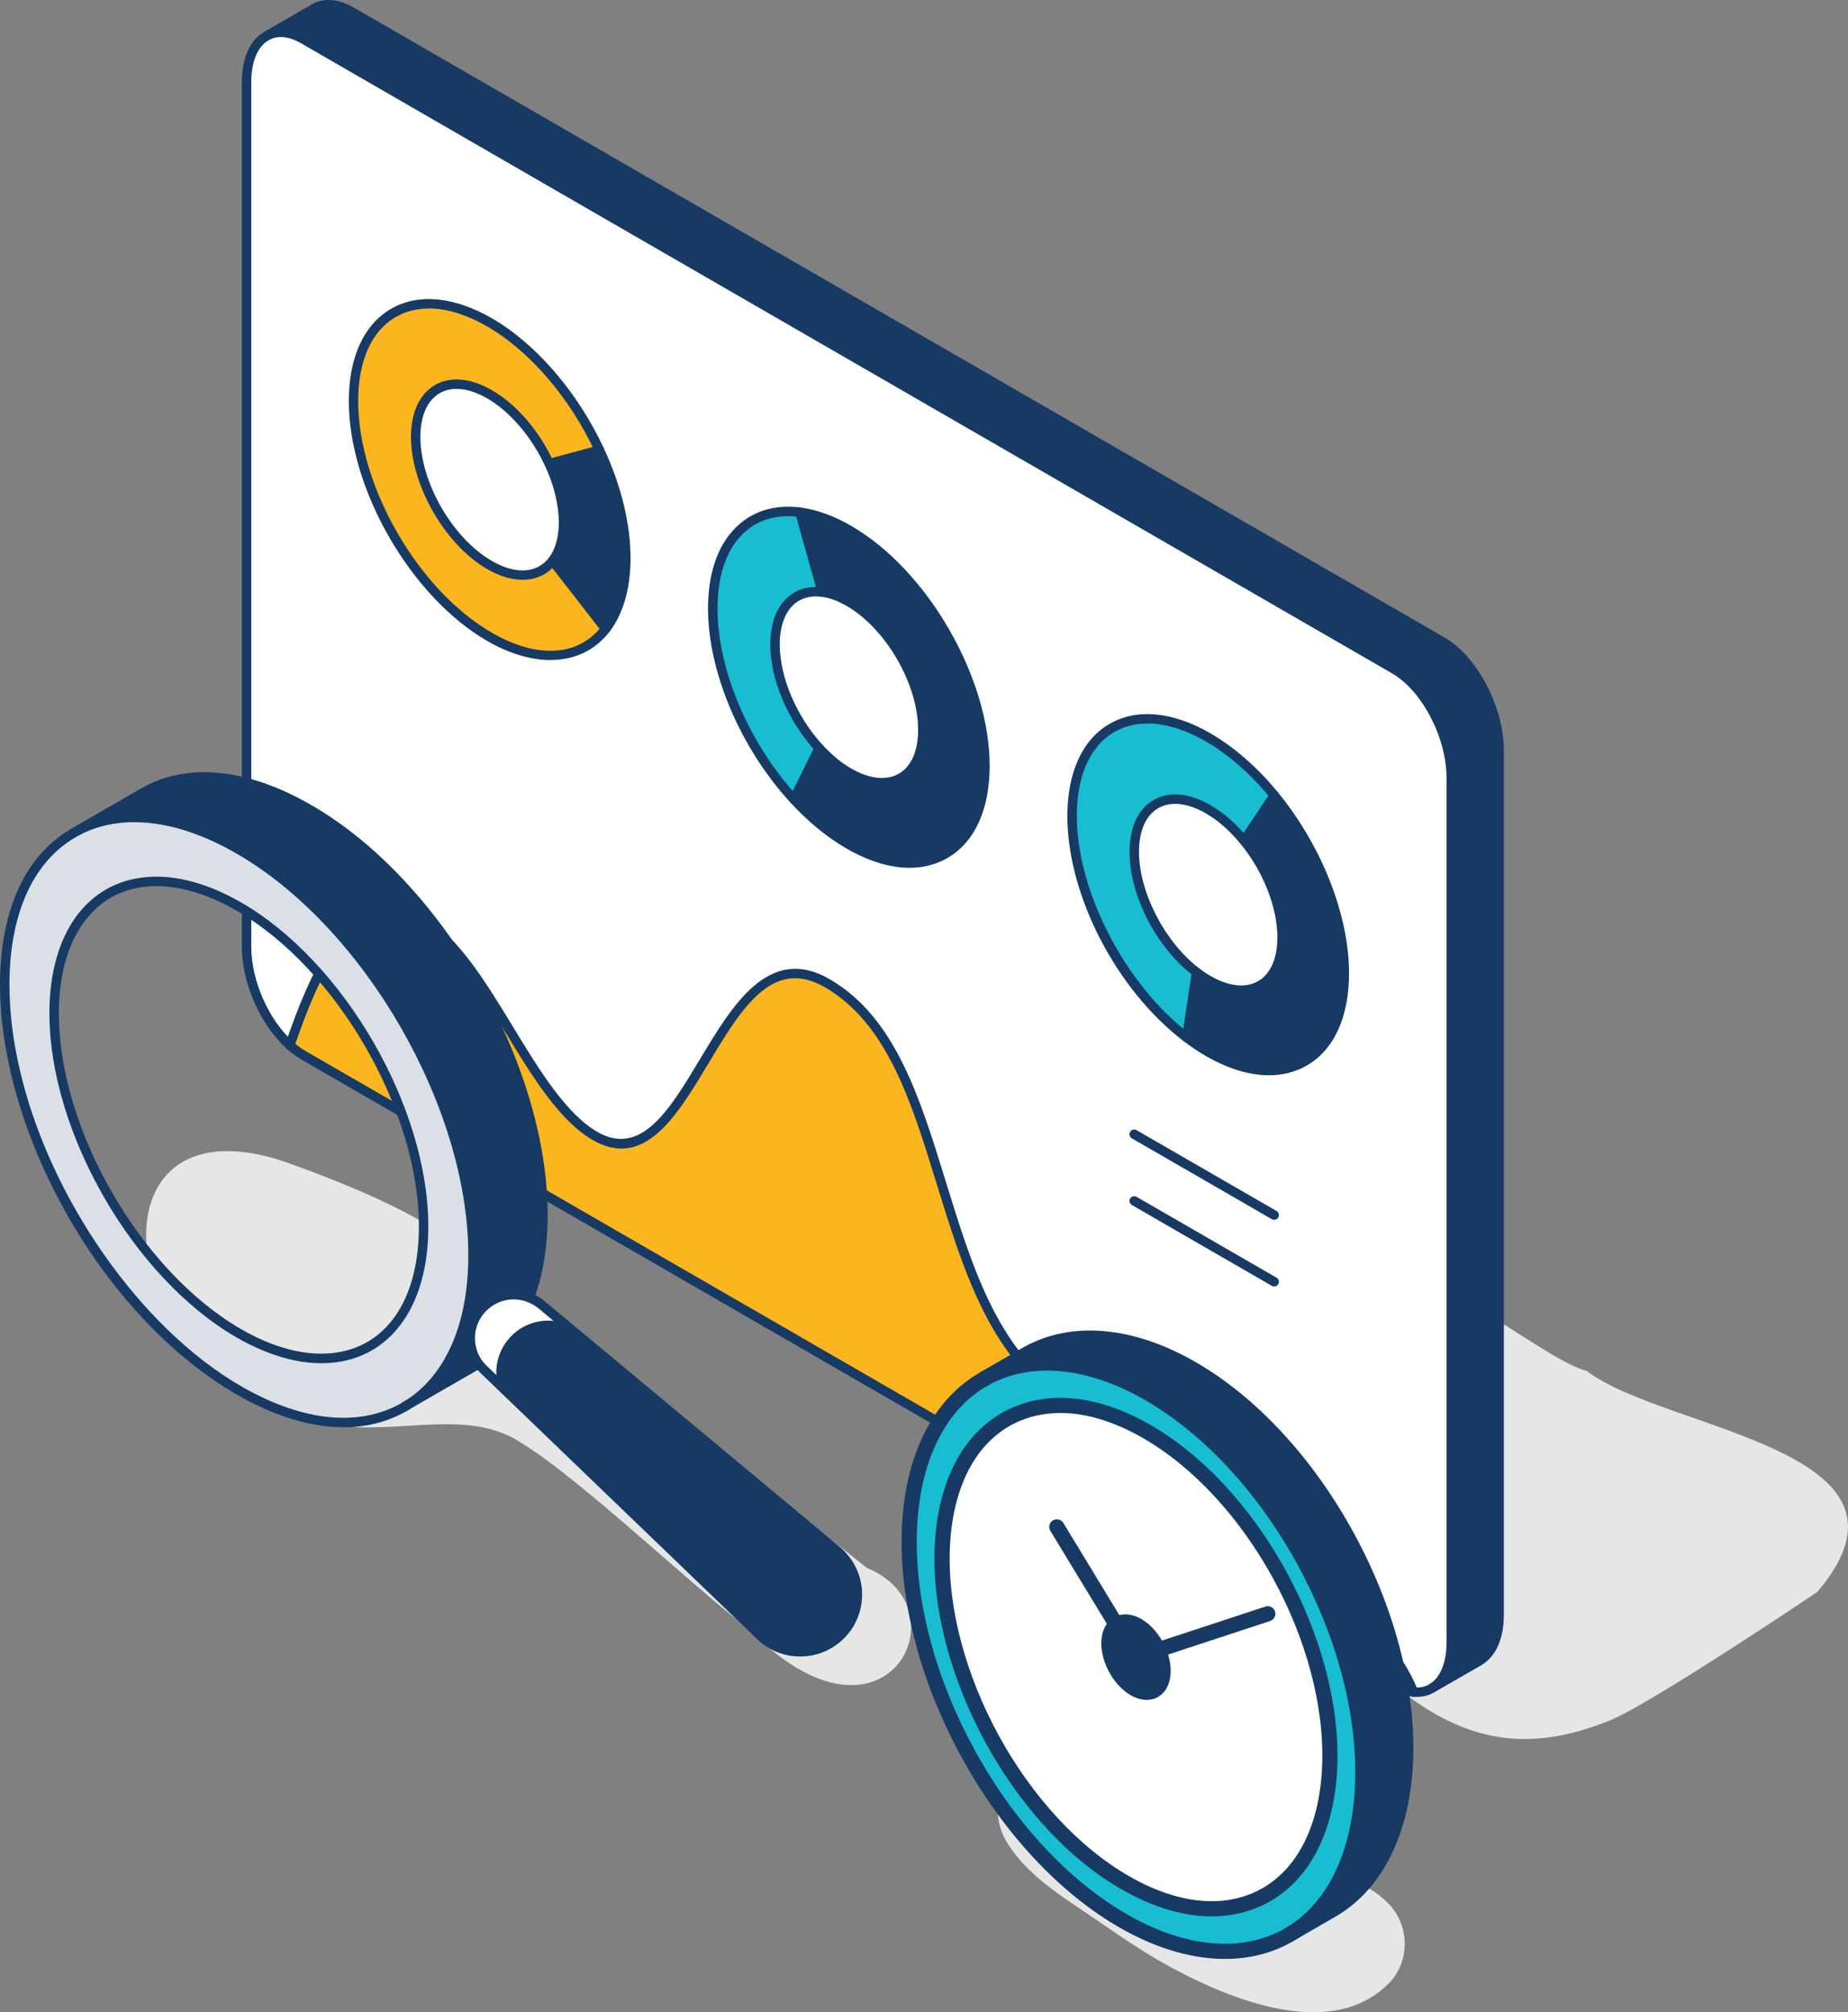 <?xml version="1.0" encoding="UTF-8"?> <svg xmlns="http://www.w3.org/2000/svg" id="Layer_2" viewBox="0 0 412.6 449.13"><rect x="0" y="0" width="412.6" height="449.13" fill="#808080" stroke="none"/><defs><style>.cls-1{fill:#e6e6e6;}.cls-2{fill:#fff;}.cls-3{fill:#fbb51e;}.cls-4{fill:#dae0e5;}.cls-5{fill:#173a64;}.cls-6{fill:#18bdd1;}</style></defs><g id="Layer_1-2"><g><path class="cls-1" d="M311.34,376.18c-10.04-6.18-54.26-31.33-54.26-31.33,7.31-6.82,16.99-15.76,18.64-5.68,11.49,3.33,22.46,8.14,33.19,13.38-.96-16.89-8.79-22.29,2.8-23.7-8.73-9.67-21.45-17.22-7.71-35.19,5.26-22.73,37.97,9.16,50.28,12.34,17.41,13.35,78.67,17.48,51.44,49.34,0,0-37.27,25.09-46.45,28.73-15.41,6.11-30.24,6.75-47.93-7.88Z"></path><g><g><path class="cls-5" d="M334.71,245.64v114.79c0,4.99-1.65,8.5-4.21,10.13-.05,.03-.08,.07-.13,.1l-10.56,6.07c2.59-1.59,4.21-5.14,4.21-10.13V173.6c0-9.32-5.67-20.16-12.67-24.21L67.72,8.74c-3.08-1.78-5.9-1.94-8.08-.79l10.69-6.17c2.19-1.15,5.01-.99,8.09,.79l243.62,140.65c7,4.05,12.67,14.89,12.67,24.22v78.2Z"></path><path class="cls-2" d="M135.21,140.38c2.85-3.7,4.5-9.04,4.5-15.77,0-7.76-2.18-16.19-5.88-24.14-5.53-11.89-14.44-22.69-24.51-28.49-16.78-9.69-30.4-1.84-30.4,17.55s13.61,42.95,30.4,52.63c10.95,6.32,20.56,5.18,25.89-1.78Zm188.8,111.43v114.79c0,4.99-1.62,8.55-4.21,10.13-.06,.05-.1,.09-.18,.12-1.17,.67-2.53,.96-4.03,.81h0c-1.71-4.29-4.33-8.51-8.42-12.78-2.94-2.98-6.33-6.59-10.37-12.33-7.61-10.82-9.76-30.08-19.54-35.72-9.61-5.55-22.4,5.39-38.55-3.94-32.08-18.52-24.77-76.56-54.04-93.46-24.56-14.18-29.84,46.8-51.84,34.1-14.59-8.42-23.91-39.48-38.9-48.14-13.41-7.75-21.89,6.35-29.22,27.93-5.55-5-9.67-14.04-9.67-22V18.32c0-5.1,1.69-8.71,4.39-10.25l.21-.12c2.18-1.15,5-.99,8.08,.79l243.62,140.65c7,4.05,12.67,14.89,12.67,24.21v78.21Zm-23.87-34.58c0-13.2-6.32-28.35-15.65-39.73-4.36-5.33-9.39-9.82-14.74-12.91-16.78-9.69-30.39-1.84-30.39,17.55,0,17.49,11.08,38.39,25.58,49.42,1.57,1.19,3.17,2.26,4.81,3.21,16.78,9.69,30.39,1.84,30.39-17.55Zm-80.22-46.31c0-19.38-13.61-42.95-30.39-52.64-3.87-2.24-7.57-3.54-10.97-3.98-11.36-1.48-19.42,6.61-19.42,21.52s7.45,30.97,18.12,42.58c3.76,4.08,7.91,7.54,12.27,10.07,16.78,9.69,30.39,1.83,30.39-17.55Z"></path><path class="cls-3" d="M307.18,364.87c4.09,4.28,6.71,8.49,8.42,12.77-1.33-.13-2.77-.6-4.26-1.47L67.72,235.52c-1.03-.6-2.04-1.34-3-2.21,7.33-21.58,15.81-35.68,29.22-27.93,15,8.66,24.32,39.72,38.9,48.14,21.99,12.7,27.28-48.28,51.84-34.1,29.27,16.9,21.95,74.94,54.04,93.46,16.16,9.33,28.94-1.61,38.55,3.94,9.78,5.65,11.94,24.9,19.54,35.72,4.03,5.74,7.43,9.35,10.37,12.33Z"></path><path class="cls-5" d="M284.49,177.51c9.34,11.37,15.65,26.52,15.65,39.73,0,19.38-13.61,27.24-30.39,17.55-1.64-.95-3.24-2.02-4.81-3.21l2.2-14.56c.85,.64,1.72,1.22,2.61,1.74,9.11,5.27,16.5,1,16.5-9.53,0-7.17-3.43-15.39-8.5-21.57l6.74-10.13Z"></path><path class="cls-6" d="M284.49,177.51l-6.74,10.13c-2.37-2.89-5.1-5.33-8-7-9.12-5.27-16.51-1-16.51,9.52,0,9.5,6.02,20.86,13.9,26.85l-2.2,14.56c-14.5-11.03-25.58-31.93-25.58-49.42,0-19.38,13.61-27.24,30.39-17.55,5.34,3.09,10.38,7.58,14.74,12.91Z"></path><path class="cls-2" d="M277.76,187.64c5.07,6.18,8.5,14.4,8.5,21.57,0,10.53-7.39,14.8-16.5,9.53-.89-.51-1.76-1.1-2.61-1.74-7.88-5.99-13.9-17.35-13.9-26.85,0-10.52,7.39-14.79,16.51-9.52,2.9,1.67,5.63,4.12,8,7Z"></path><path class="cls-5" d="M189.53,118.28c16.78,9.7,30.39,33.26,30.39,52.64s-13.61,27.24-30.39,17.55c-4.36-2.52-8.51-5.98-12.27-10.07l5.61-11.44c2.04,2.21,4.29,4.1,6.66,5.47,9.12,5.26,16.51,1,16.51-9.53s-7.39-23.33-16.51-28.59c-2.11-1.21-4.11-1.92-5.96-2.16l-5.02-17.85c3.41,.44,7.1,1.74,10.97,3.98Z"></path><path class="cls-2" d="M189.53,134.32c9.12,5.26,16.51,18.06,16.51,28.59s-7.39,14.79-16.51,9.53c-2.37-1.37-4.62-3.25-6.66-5.47-5.8-6.31-9.84-15.33-9.84-23.12s4.38-12.49,10.54-11.69c1.85,.24,3.85,.96,5.96,2.16Z"></path><path class="cls-6" d="M178.56,114.31l5.02,17.85c-6.17-.8-10.54,3.59-10.54,11.69s4.04,16.81,9.84,23.12l-5.61,11.44c-10.67-11.61-18.12-28.23-18.12-42.58s8.06-23,19.42-21.52Z"></path><path class="cls-5" d="M139.71,124.61c0,6.73-1.64,12.07-4.5,15.77l-11.83-15.22h0c1.55-2.01,2.44-4.92,2.44-8.57,0-4.21-1.18-8.79-3.2-13.11h0l11.2-3.01c3.7,7.95,5.88,16.38,5.88,24.14Z"></path><path class="cls-3" d="M123.39,125.16l11.83,15.22c-5.33,6.95-14.94,8.1-25.89,1.78-16.78-9.69-30.4-33.26-30.4-52.63s13.61-27.24,30.4-17.55c10.07,5.8,18.98,16.61,24.51,28.49l-11.2,3.01h0c-3-6.45-7.84-12.31-13.3-15.47-9.12-5.27-16.51-1-16.51,9.52s7.39,23.33,16.51,28.59c5.95,3.44,11.16,2.81,14.06-.96h0Z"></path><path class="cls-2" d="M125.82,116.59c0,3.66-.89,6.56-2.44,8.56-2.9,3.77-8.11,4.4-14.06,.96-9.12-5.26-16.51-18.06-16.51-28.59s7.39-14.79,16.51-9.52c5.46,3.15,10.3,9.02,13.3,15.47,2.01,4.32,3.2,8.9,3.2,13.11Z"></path></g><g><path class="cls-5" d="M316.36,378.74c-.29,0-.57-.01-.87-.04-.58-.06-1-.57-.94-1.15,.06-.58,.58-.99,1.15-.94,1.26,.13,2.4-.1,3.4-.67,.01,0,.03-.02,.04-.02,.04-.03,.08-.06,.11-.08,2.36-1.44,3.71-4.81,3.71-9.23V173.6c0-8.97-5.45-19.42-12.15-23.3L67.2,9.65c-2.62-1.51-5.13-1.79-7.06-.77-.52,.27-1.15,.07-1.42-.44-.27-.51-.07-1.15,.44-1.42,2.59-1.37,5.82-1.08,9.09,.81l243.62,140.65c7.28,4.21,13.2,15.48,13.2,25.12v193c0,5.13-1.69,9.13-4.64,10.98-.08,.07-.19,.15-.34,.21-1.11,.63-2.39,.95-3.73,.95Zm2.94-2.89h0Z"></path><path class="cls-5" d="M315.61,378.7s-.07,0-.1,0c-1.52-.14-3.1-.68-4.69-1.6L67.2,236.43c-1.07-.62-2.14-1.41-3.18-2.34-5.9-5.32-10.02-14.69-10.02-22.78V18.32c0-5.3,1.79-9.37,4.92-11.16L69.6,.99c.5-.29,1.15-.12,1.44,.39,.29,.5,.12,1.15-.39,1.44l-10.69,6.17c-2.45,1.41-3.86,4.81-3.86,9.34V211.3c0,7.54,3.83,16.27,9.32,21.22,.93,.84,1.88,1.54,2.82,2.08l243.62,140.66c1.33,.77,2.62,1.22,3.83,1.33,.58,.05,1,.57,.95,1.15-.05,.54-.51,.95-1.05,.95Z"></path><path class="cls-5" d="M315.6,378.7c-.47,0-.87-.31-1-.73-1.78-4.43-4.46-8.48-8.18-12.37-2.88-2.92-6.31-6.55-10.47-12.45-3.15-4.47-5.37-10.34-7.53-16.01-3.17-8.35-6.17-16.23-11.68-19.41-3.87-2.23-8.42-1.56-13.7-.78-7.23,1.07-15.41,2.28-24.85-3.16-16.77-9.68-22.96-29.79-28.96-49.24-5.73-18.6-11.14-36.16-25.08-44.21-11.72-6.77-18.68,4.83-26.04,17.11-5.6,9.33-11.34,18.91-19.37,18.91-1.99,0-4.12-.59-6.43-1.92-7.48-4.32-13.61-14.39-19.54-24.14-5.92-9.72-12.04-19.78-19.36-24-3.62-2.09-6.87-2.55-9.94-1.39-3.94,1.48-10.06,6.07-17.76,28.75-.19,.55-.78,.84-1.33,.66-.55-.19-.84-.78-.66-1.33,6.17-18.15,12.03-27.42,19.01-30.04,3.64-1.37,7.59-.85,11.73,1.54,7.78,4.49,14.05,14.78,20.1,24.73,5.8,9.52,11.79,19.36,18.8,23.41,9.8,5.66,16.18-4.98,22.94-16.25,7.21-12.02,15.38-25.65,28.9-17.85,14.65,8.46,20.18,26.41,26.04,45.42,5.87,19.06,11.94,38.77,28,48.04,8.8,5.08,16.61,3.92,23.49,2.9,5.43-.8,10.56-1.56,15.06,1.04,6.16,3.55,9.28,11.78,12.59,20.49,2.11,5.55,4.29,11.28,7.28,15.54,4.06,5.77,7.42,9.32,10.26,12.2,3.94,4.12,6.77,8.41,8.65,13.12,.05,.12,.07,.26,.07,.39,0,.58-.47,1.06-1.05,1.06Z"></path><path class="cls-5" d="M122.89,147.32c-4.35,0-9.17-1.41-14.09-4.25-17.05-9.84-30.92-33.86-30.92-53.55,0-9.76,3.35-17.07,9.43-20.59,6.08-3.51,14.09-2.76,22.55,2.13,9.81,5.66,19.13,16.48,24.94,28.96,3.91,8.41,5.98,16.91,5.98,24.58,0,6.73-1.63,12.4-4.71,16.41-3.22,4.18-7.83,6.3-13.16,6.3Zm-27.14-78.45c-2.71,0-5.21,.63-7.4,1.89-5.4,3.12-8.38,9.78-8.38,18.76,0,19.01,13.4,42.22,29.87,51.72,10.14,5.85,19.31,5.29,24.53-1.51h0c2.8-3.64,4.28-8.87,4.28-15.13,0-7.37-2-15.56-5.78-23.7-5.63-12.1-14.63-22.58-24.08-28.03-4.63-2.67-9.07-4.02-13.05-4.02Z"></path><path class="cls-5" d="M116.69,129.41c-2.44,0-5.14-.79-7.9-2.38-9.39-5.42-17.03-18.65-17.03-29.5,0-5.48,1.9-9.6,5.36-11.59,3.46-2,7.98-1.58,12.73,1.16,5.48,3.17,10.49,8.98,13.73,15.93,2.16,4.63,3.29,9.31,3.29,13.55,0,3.77-.92,6.95-2.66,9.21h0c-1.85,2.4-4.49,3.61-7.52,3.61Zm-14.74-42.61c-1.39,0-2.66,.32-3.78,.96-2.78,1.6-4.31,5.07-4.31,9.77,0,10.18,7.17,22.59,15.98,27.68,5.27,3.05,10.01,2.78,12.7-.7h0c1.45-1.88,2.22-4.62,2.22-7.92,0-3.94-1.07-8.32-3.1-12.67-3.02-6.48-7.83-12.09-12.88-15-2.44-1.41-4.77-2.12-6.84-2.12Zm21.43,38.35h0Z"></path><path class="cls-5" d="M122.63,104.53c-.46,0-.89-.31-1.02-.78-.15-.56,.18-1.14,.74-1.29l11.2-3.01c.56-.15,1.14,.18,1.29,.74,.15,.56-.18,1.14-.74,1.29l-11.2,3.01c-.09,.02-.18,.04-.27,.04Z"></path><path class="cls-5" d="M135.21,141.43c-.28,0-.56-.11-.76-.33-.02-.02-.05-.05-.07-.08l-11.83-15.22c-.36-.46-.27-1.12,.19-1.48,.46-.36,1.12-.27,1.48,.18l11.82,15.21c.34,.43,.3,1.05-.1,1.43-.2,.19-.46,.28-.72,.28Z"></path><path class="cls-5" d="M203.1,193.69c-4.35,0-9.14-1.44-14.1-4.3-4.37-2.53-8.58-5.98-12.52-10.26h0c-11.17-12.15-18.4-29.15-18.4-43.29,0-8.3,2.39-14.8,6.92-18.78,3.61-3.17,8.34-4.48,13.69-3.79,3.64,.47,7.47,1.85,11.36,4.11,17.05,9.85,30.91,33.87,30.91,53.55,0,9.76-3.35,17.07-9.43,20.58-2.52,1.45-5.37,2.18-8.44,2.18Zm-25.07-15.99c3.79,4.12,7.84,7.44,12.02,9.87,7.78,4.49,15.03,5.24,20.44,2.13,5.4-3.12,8.38-9.78,8.38-18.76,0-19.01-13.4-42.22-29.86-51.73-3.65-2.12-7.21-3.41-10.58-3.84-4.73-.61-8.89,.52-12.03,3.28-4.06,3.57-6.2,9.51-6.2,17.2,0,13.64,7,30.08,17.84,41.87h0Z"></path><path class="cls-5" d="M196.91,175.75c-2.45,0-5.13-.81-7.9-2.4-2.39-1.38-4.72-3.29-6.91-5.67h0c-6.15-6.68-10.12-16.04-10.12-23.83,0-4.66,1.36-8.32,3.93-10.57,2.06-1.81,4.76-2.56,7.8-2.16,2.01,.26,4.15,1.03,6.34,2.29,9.39,5.42,17.04,18.65,17.04,29.5,0,5.48-1.9,9.6-5.36,11.59-1.44,.83-3.07,1.25-4.83,1.25Zm-13.26-9.49c2.05,2.22,4.2,4,6.41,5.27,4.07,2.35,7.85,2.76,10.62,1.15,2.78-1.6,4.31-5.07,4.31-9.77,0-10.18-7.17-22.59-15.98-27.68-1.95-1.12-3.83-1.81-5.57-2.03-2.42-.32-4.55,.26-6.14,1.66-2.07,1.82-3.21,5.01-3.21,8.99,0,7.29,3.75,16.09,9.56,22.41h0Z"></path><path class="cls-5" d="M177.26,179.46c-.16,0-.31-.03-.46-.11-.52-.26-.74-.89-.48-1.41l5.61-11.44c.26-.52,.89-.74,1.41-.48,.52,.26,.74,.89,.48,1.41l-5.61,11.44c-.18,.37-.56,.59-.95,.59Z"></path><path class="cls-5" d="M183.58,133.21c-.46,0-.88-.3-1.01-.77l-5.02-17.85c-.16-.56,.17-1.14,.73-1.3,.56-.16,1.14,.17,1.3,.73l5.02,17.85c.16,.56-.17,1.14-.73,1.3-.1,.03-.19,.04-.29,.04Z"></path><path class="cls-5" d="M283.33,240c-4.35,0-9.15-1.44-14.1-4.3-1.66-.96-3.31-2.07-4.92-3.29-15.06-11.45-26-32.58-26-50.26,0-9.77,3.35-17.08,9.43-20.59,6.08-3.51,14.08-2.75,22.54,2.13,5.27,3.05,10.47,7.59,15.03,13.15,9.8,11.95,15.89,27.43,15.89,40.39,0,9.77-3.35,17.08-9.43,20.59-2.52,1.45-5.37,2.18-8.44,2.18Zm-27.14-78.51c-2.71,0-5.21,.63-7.4,1.89-5.4,3.12-8.37,9.78-8.37,18.76,0,16.79,10.82,37.68,25.17,48.58h0c1.53,1.17,3.11,2.22,4.7,3.14,7.78,4.49,15.04,5.24,20.44,2.13,5.4-3.12,8.37-9.78,8.37-18.76,0-12.5-5.91-27.46-15.41-39.06-4.4-5.36-9.39-9.74-14.45-12.67-4.63-2.67-9.07-4.02-13.04-4.02Z"></path><path class="cls-5" d="M277.13,222.06c-2.45,0-5.13-.81-7.9-2.41-.9-.52-1.82-1.13-2.72-1.81h0c-8.3-6.28-14.32-17.92-14.32-27.69,0-5.48,1.9-9.6,5.36-11.59,3.46-2,7.98-1.58,12.73,1.16,2.9,1.67,5.77,4.17,8.29,7.25,5.39,6.56,8.74,15.08,8.74,22.24,0,5.49-1.9,9.61-5.36,11.6-1.44,.83-3.07,1.24-4.82,1.24Zm-9.35-5.89c.83,.63,1.67,1.19,2.5,1.66,4.07,2.35,7.83,2.76,10.61,1.16,2.78-1.6,4.31-5.08,4.31-9.78,0-6.69-3.16-14.7-8.26-20.91-2.36-2.88-5.03-5.22-7.71-6.76-4.07-2.35-7.84-2.76-10.62-1.16-2.78,1.6-4.31,5.07-4.31,9.77,0,9.01,5.8,20.2,13.48,26.01h0Z"></path><path class="cls-5" d="M264.95,232.62c-.05,0-.11,0-.16-.01-.57-.09-.97-.62-.88-1.2l2.2-14.56c.09-.57,.62-.97,1.2-.88,.57,.09,.97,.62,.88,1.2l-2.2,14.56c-.08,.52-.53,.89-1.04,.89Z"></path><path class="cls-5" d="M277.76,188.69c-.2,0-.4-.06-.58-.18-.48-.32-.62-.97-.29-1.46l6.74-10.13c.32-.48,.97-.62,1.46-.29,.48,.32,.62,.97,.29,1.46l-6.74,10.13c-.2,.3-.54,.47-.88,.47Z"></path><path class="cls-5" d="M284.49,272.26c-.18,0-.36-.05-.53-.14l-31.25-18.04c-.5-.29-.68-.93-.39-1.44,.29-.5,.93-.68,1.44-.39l31.25,18.04c.5,.29,.68,.93,.39,1.44-.19,.34-.55,.53-.91,.53Z"></path><path class="cls-5" d="M284.49,287.14c-.18,0-.36-.05-.53-.14l-31.25-18.04c-.5-.29-.68-.93-.39-1.44s.93-.67,1.44-.39l31.25,18.04c.5,.29,.68,.93,.39,1.44-.19,.34-.55,.53-.91,.53Z"></path><path class="cls-5" d="M319.81,377.78c-.36,0-.72-.19-.91-.53-.29-.5-.12-1.15,.39-1.44l10.51-6.04s.09-.07,.15-.11c2.36-1.51,3.72-4.88,3.72-9.24V167.43c0-8.98-5.45-19.43-12.15-23.31L77.89,3.48c-2.66-1.53-5.1-1.8-7.07-.77-.52,.27-1.15,.07-1.42-.44-.27-.51-.07-1.15,.44-1.42,2.6-1.37,5.83-1.08,9.1,.81l243.62,140.65c7.28,4.21,13.2,15.48,13.2,25.13v192.99c0,5.17-1.67,9.08-4.7,11.02-.02,.02-.06,.05-.11,.09-.02,.01-.04,.03-.06,.04l-10.56,6.07c-.17,.1-.35,.14-.52,.14Z"></path></g></g><path class="cls-1" d="M79.41,318.55c13.72,.49,26.75-3.49,37.28,3.7,12.9,7.86,38.47,32.3,50.57,41.39,30.4,31.12,48.47-4.69,26.32-13.66-9.81-7.85-37.91-29.51-48.99-36.15-54.35-20.35-8.31-28.3-79.85-54.12-49.91-18.01-39.07,56.94,14.69,58.84Z"></path><path class="cls-4" d="M53.33,310.32c-23.6-13.62-43.54-43.19-50.04-71.74-1.46-6.38-2.24-12.71-2.24-18.8,0-16.67,5.85-28.39,15.32-33.84l.55-.32c9.42-5.11,22.26-4.19,36.4,3.97,28.87,16.67,52.27,57.21,52.27,90.54,0,5.61-.66,10.67-1.9,15.11-2.35,8.42-6.79,14.65-12.71,18.33l-.12,.07c-9.5,5.83-22.8,5.18-37.54-3.33Zm0-12.73c15.41,8.9,28.84,6.91,35.92-3.46,3.4-4.95,5.33-11.83,5.33-20.35,0-26.31-18.47-58.29-41.25-71.44-7.39-4.26-14.31-6.02-20.31-5.54-12.5,.95-20.93,11.58-20.93,29.35,0,26.31,18.47,58.3,41.25,71.44Z"></path><path class="cls-5" d="M32,176.92l-15.08,8.71c9.42-5.11,22.26-4.19,36.4,3.97,28.87,16.67,52.27,57.21,52.27,90.54,0,5.61-.66,10.67-1.9,15.11-2.35,8.42-6.79,14.65-12.71,18.33l14.94-8.61c.05-.02,.1-.06,.15-.09l1.12-.05c-.08-.1-.16-.2-.24-.29-1.93-2.54-2.43-5.83-1.51-8.76,.49-1.58,1.41-3.06,2.73-4.26,2.78-2.53,6.67-3.16,10.02-1.86,1.63-4.34,2.64-9.37,2.93-15.03,.07-1.14,.09-2.31,.09-3.49,0-24.94-13.09-53.91-31.78-73.9h0c-6.3-6.74-13.22-12.45-20.49-16.64-14.43-8.34-27.5-9.12-36.96-3.67Z"></path><path class="cls-2" d="M105.45,295.76c-.93,2.93-.43,6.22,1.51,8.76,.07,.1,.15,.2,.24,.29,.24,.29,.51,.57,.78,.84l4.56,4.38c-1.47-3.9-.53-8.49,2.77-11.5,3.61-3.27,8.95-3.61,12.92-.95l.13-.15-7.46-6.22c-.83-.69-1.74-1.21-2.69-1.58-3.35-1.3-7.24-.67-10.02,1.86-1.32,1.2-2.24,2.68-2.73,4.26Z"></path><path class="cls-5" d="M115.31,298.54c-3.3,3-4.24,7.6-2.77,11.5l57.28,55.09c4.83,4.66,12.47,4.76,17.42,.24,5.75-5.22,5.54-14.3-.45-19.29l-58.43-48.63-.13,.15c-3.97-2.66-9.31-2.32-12.92,.95Z"></path><g><path class="cls-5" d="M76.68,318.55c-7.34,0-15.46-2.45-23.88-7.32-23.46-13.54-43.77-42.64-50.54-72.42-1.5-6.58-2.26-12.99-2.26-19.03,0-16.52,5.63-28.87,15.85-34.75,.5-.29,1.15-.12,1.44,.39,.29,.5,.12,1.15-.39,1.44-9.54,5.49-14.79,17.19-14.79,32.93,0,5.89,.74,12.14,2.21,18.57,6.55,28.79,26.92,58.01,49.54,71.06,13.93,8.04,26.87,9.23,36.46,3.34,.5-.3,1.14-.15,1.45,.35,.3,.49,.15,1.14-.35,1.45-4.36,2.68-9.33,4.01-14.73,4.01Z"></path><path class="cls-5" d="M90.99,314.63c-.35,0-.7-.18-.89-.5-.31-.49-.16-1.14,.34-1.45,5.78-3.59,10.02-9.72,12.26-17.72,1.24-4.42,1.86-9.41,1.86-14.82,0-32.94-23.21-73.15-51.75-89.63-13.34-7.69-25.9-9.1-35.38-3.96-.51,.28-1.15,.09-1.43-.42-.28-.51-.09-1.15,.42-1.43,10.14-5.51,23.43-4.09,37.43,3.99,29.11,16.81,52.8,57.84,52.8,91.46,0,5.6-.65,10.78-1.94,15.39-2.38,8.52-6.93,15.06-13.17,18.94-.17,.11-.36,.16-.55,.16Z"></path><path class="cls-5" d="M71.79,304.27c-5.82,0-12.3-1.91-18.99-5.77-23.03-13.29-41.77-45.75-41.77-72.35,0-17.72,8.39-29.36,21.9-30.4,6.36-.51,13.59,1.45,20.92,5.68,23.04,13.3,41.78,45.76,41.78,72.35,0,8.44-1.91,15.69-5.52,20.95-4.32,6.33-10.77,9.54-18.32,9.54Zm-36.84-106.49c-.62,0-1.24,.02-1.85,.07h0c-12.31,.94-19.96,11.78-19.96,28.3,0,25.93,18.27,57.57,40.72,70.53,14.32,8.27,27.55,7.07,34.52-3.14,3.37-4.91,5.15-11.75,5.15-19.76,0-25.92-18.27-57.56-40.72-70.53-6.24-3.6-12.37-5.47-17.85-5.47Zm-1.93-.98h0Z"></path><path class="cls-5" d="M118.21,290.7c-.12,0-.25-.02-.37-.07-.54-.2-.82-.81-.62-1.35,1.62-4.32,2.59-9.28,2.86-14.72,.06-1.01,.09-2.13,.09-3.44,0-23.99-12.36-52.71-31.5-73.18-.02-.03-.05-.05-.07-.08-6.41-6.84-13.2-12.35-20.18-16.36-13.61-7.87-26.37-9.17-35.91-3.67l-15.63,9.02c-.5,.29-1.15,.12-1.44-.39-.29-.5-.12-1.15,.39-1.44l15.63-9.02c10.22-5.9,23.72-4.59,38.01,3.67,7.19,4.13,14.16,9.79,20.74,16.82,.02,.03,.05,.05,.07,.08,19.44,20.83,32,50.08,32,74.55,0,1.35-.03,2.51-.09,3.55-.29,5.65-1.29,10.81-2.99,15.34-.16,.42-.56,.68-.99,.68Z"></path><path class="cls-5" d="M90.29,315.03c-.36,0-.72-.19-.91-.53-.29-.5-.12-1.15,.39-1.44l15.64-9.02s.06-.03,.09-.04c.48-.32,1.14-.2,1.46,.28,.33,.48,.2,1.13-.28,1.46l-.59-.87,.57,.88c-.07,.05-.15,.1-.22,.14l-15.62,9c-.17,.09-.35,.14-.52,.14Z"></path><path class="cls-5" d="M178.66,369.73c-3.46,0-6.92-1.29-9.58-3.85l-61.83-59.46c-.35-.34-.62-.64-.86-.93-.09-.11-.18-.22-.26-.33-2.1-2.76-2.72-6.39-1.67-9.72,.56-1.79,1.61-3.42,3.03-4.72,3.04-2.76,7.3-3.55,11.12-2.06,1.1,.43,2.1,1.02,2.98,1.75l65.89,54.85c3.09,2.58,4.92,6.36,5,10.37,.08,3.99-1.56,7.82-4.52,10.51-2.63,2.39-5.96,3.59-9.29,3.59Zm-63.98-79.71c-2.1,0-4.16,.78-5.79,2.25-1.14,1.04-1.98,2.35-2.44,3.79-.85,2.67-.35,5.59,1.34,7.81,.06,.08,.14,.17,.21,.26,.2,.23,.43,.48,.72,.77l4.55,4.37h0l57.28,55.09c4.43,4.27,11.45,4.37,15.99,.23,2.51-2.28,3.91-5.53,3.83-8.91-.07-3.4-1.62-6.61-4.25-8.8l-65.89-54.85c-.71-.59-1.52-1.06-2.4-1.41-1.03-.4-2.09-.6-3.14-.6Z"></path><path class="cls-5" d="M112.54,311.09c-.43,0-.83-.26-.98-.68-1.68-4.47-.49-9.43,3.05-12.65,3.95-3.58,9.79-4.01,14.22-1.04,.48,.32,.61,.98,.29,1.46-.32,.48-.98,.61-1.46,.29-3.62-2.42-8.4-2.07-11.63,.85-2.89,2.63-3.87,6.69-2.5,10.35,.21,.54-.07,1.15-.61,1.35-.12,.05-.25,.07-.37,.07Z"></path></g><path class="cls-1" d="M242.8,388.57c7.05,1.71,12.45,6.6,18.21,10.74,5.09,3.66,10.24,7.26,15.66,10.41,5.16,3,9.22,4.97,14.09,6.58,7.1,2.34,13.71,2.93,19.26,8.6,4.76,4.87,4.87,12.96,0,17.83-12.52,12.53-34.1,4.01-47.44-3.02-5.84-3.07-11.35-6.74-16.76-10.5-7.41-5.15-15.82-9.86-20.75-17.59-7.64-11.98,4.95-26.16,17.73-23.06Z"></path><path class="cls-5" d="M268.15,306.71c27.84,17.4,48.2,57.31,45.48,89.13-1.28,14.86-7.36,25.33-16.31,30.5l-9.58,5.53c8.95-5.16,15.03-15.64,16.3-30.5,2.73-31.82-17.63-71.73-45.47-89.13-14.71-9.2-28.58-10.27-38.77-4.53l9.33-5.39c10.23-5.9,24.19-4.9,39.03,4.38Z"></path><path class="cls-6" d="M258.57,312.24c27.84,17.4,48.2,57.31,45.47,89.13-1.27,14.86-7.35,25.33-16.3,30.5-10.22,5.91-24.19,4.9-39.04-4.38-27.84-17.4-48.19-57.31-45.47-89.13,1.27-14.86,7.35-25.33,16.31-30.49l.26-.15c10.2-5.74,24.06-4.67,38.77,4.53Zm38.16,84.56c2.33-27.21-15.07-61.33-38.88-76.2-23.79-14.87-44.98-4.88-47.31,22.33-2.32,27.21,15.08,61.33,38.88,76.2,23.8,14.87,44.98,4.88,47.31-22.33Z"></path><path class="cls-2" d="M249.25,362.66c-.9,.67-1.51,1.84-1.64,3.44-.32,3.81,2.11,8.58,5.44,10.66,3.33,2.08,6.29,.68,6.61-3.13,.33-3.8-2.1-8.57-5.43-10.65-1.93-1.21-3.74-1.24-4.98-.32Zm8.6-42.06c23.8,14.87,41.21,48.99,38.88,76.2-2.33,27.2-23.51,37.2-47.31,22.33-23.79-14.87-41.2-48.99-38.88-76.2,2.33-27.2,23.51-37.2,47.31-22.33Z"></path><path class="cls-5" d="M254.23,362.98c3.33,2.08,5.76,6.85,5.43,10.65-.32,3.81-3.28,5.21-6.61,3.13-3.33-2.08-5.76-6.85-5.44-10.66,.13-1.59,.74-2.77,1.64-3.44,1.24-.92,3.05-.89,4.98,.32Z"></path><g><path class="cls-5" d="M273.5,437.23c-8.06,0-16.89-2.79-25.7-8.3-28.28-17.67-49.03-58.37-46.26-90.72,1.27-14.88,7.36-26.17,17.15-31.82,.05-.03,.09-.05,.14-.07,.04-.03,.09-.06,.14-.08,11.1-6.25,25.87-4.58,40.5,4.57,28.28,17.68,49.04,58.37,46.26,90.71-1.27,14.87-7.36,26.17-17.14,31.82-4.5,2.6-9.62,3.89-15.09,3.89Zm-53-127.97s-.08,.05-.12,.08c-8.8,5.07-14.29,15.43-15.46,29.17-2.67,31.21,17.37,70.49,44.68,87.55,13.68,8.55,27.27,10.14,37.29,4.35,8.79-5.08,14.28-15.44,15.46-29.17,2.68-31.2-17.37-70.47-44.68-87.54-13.55-8.48-27.05-10.11-37.04-4.49-.04,.02-.08,.04-.12,.06Z"></path><path class="cls-5" d="M270.55,427.74c-6.9,0-14.42-2.42-22.04-7.17-24.24-15.15-42.04-50.05-39.67-77.78,1.16-13.51,6.87-23.49,16.08-28.09,9.56-4.77,21.56-3.19,33.82,4.47,24.25,15.15,42.04,50.05,39.67,77.78h0c-1.16,13.51-6.87,23.49-16.08,28.09-3.62,1.81-7.58,2.7-11.78,2.7Zm-33.83-112.36c-3.68,0-7.14,.78-10.27,2.34-8.11,4.05-13.16,13.06-14.22,25.35-2.27,26.6,14.81,60.07,38.08,74.62,11.21,7.01,22.05,8.54,30.51,4.31,8.11-4.05,13.16-13.06,14.21-25.35,2.28-26.6-14.81-60.07-38.08-74.62-7.06-4.41-13.97-6.66-20.23-6.66Zm60,81.42h0Z"></path><path class="cls-5" d="M256.02,379.41c-1.25,0-2.58-.41-3.87-1.22-3.87-2.42-6.61-7.8-6.23-12.24,.17-2.01,.99-3.67,2.31-4.65,1.86-1.39,4.44-1.3,6.89,.24,3.88,2.42,6.61,7.8,6.22,12.24-.21,2.42-1.29,4.23-3.05,5.11-.7,.35-1.47,.52-2.28,.52Zm-4.74-15.71c-.39,0-.74,.1-1.02,.31-.53,.4-.87,1.19-.96,2.22-.27,3.18,1.86,7.34,4.65,9.08,1.1,.69,2.14,.89,2.84,.54,.66-.33,1.08-1.17,1.19-2.37h0c.28-3.17-1.85-7.33-4.64-9.07-.75-.47-1.45-.71-2.05-.71Z"></path><path class="cls-5" d="M249.25,364.35c-.57,0-1.13-.29-1.45-.81l-13.29-21.86c-.49-.8-.23-1.84,.57-2.33,.8-.49,1.84-.23,2.33,.57l13.29,21.86c.49,.8,.23,1.84-.57,2.33-.27,.17-.58,.25-.88,.25Z"></path><path class="cls-5" d="M258.6,369.93c-.71,0-1.38-.45-1.61-1.17-.29-.89,.19-1.85,1.08-2.14l24.46-8.04c.89-.29,1.85,.19,2.14,1.08,.29,.89-.19,1.85-1.08,2.14l-24.46,8.04c-.18,.06-.35,.09-.53,.09Z"></path><path class="cls-5" d="M287.74,433.57c-.59,0-1.16-.3-1.47-.85-.47-.81-.19-1.85,.62-2.32l9.58-5.53c8.79-5.08,14.28-15.44,15.46-29.18,2.67-31.21-17.38-70.48-44.69-87.54-13.67-8.55-27.26-10.14-37.28-4.35l-9.58,5.53c-.81,.47-1.85,.19-2.32-.62-.47-.81-.19-1.85,.62-2.32l9.58-5.53c11.15-6.44,26.01-4.83,40.78,4.41,28.28,17.67,49.04,58.36,46.27,90.71-1.28,14.87-7.37,26.17-17.15,31.82l-9.58,5.53c-.27,.15-.56,.23-.85,.23Z"></path></g></g></g></svg> 
